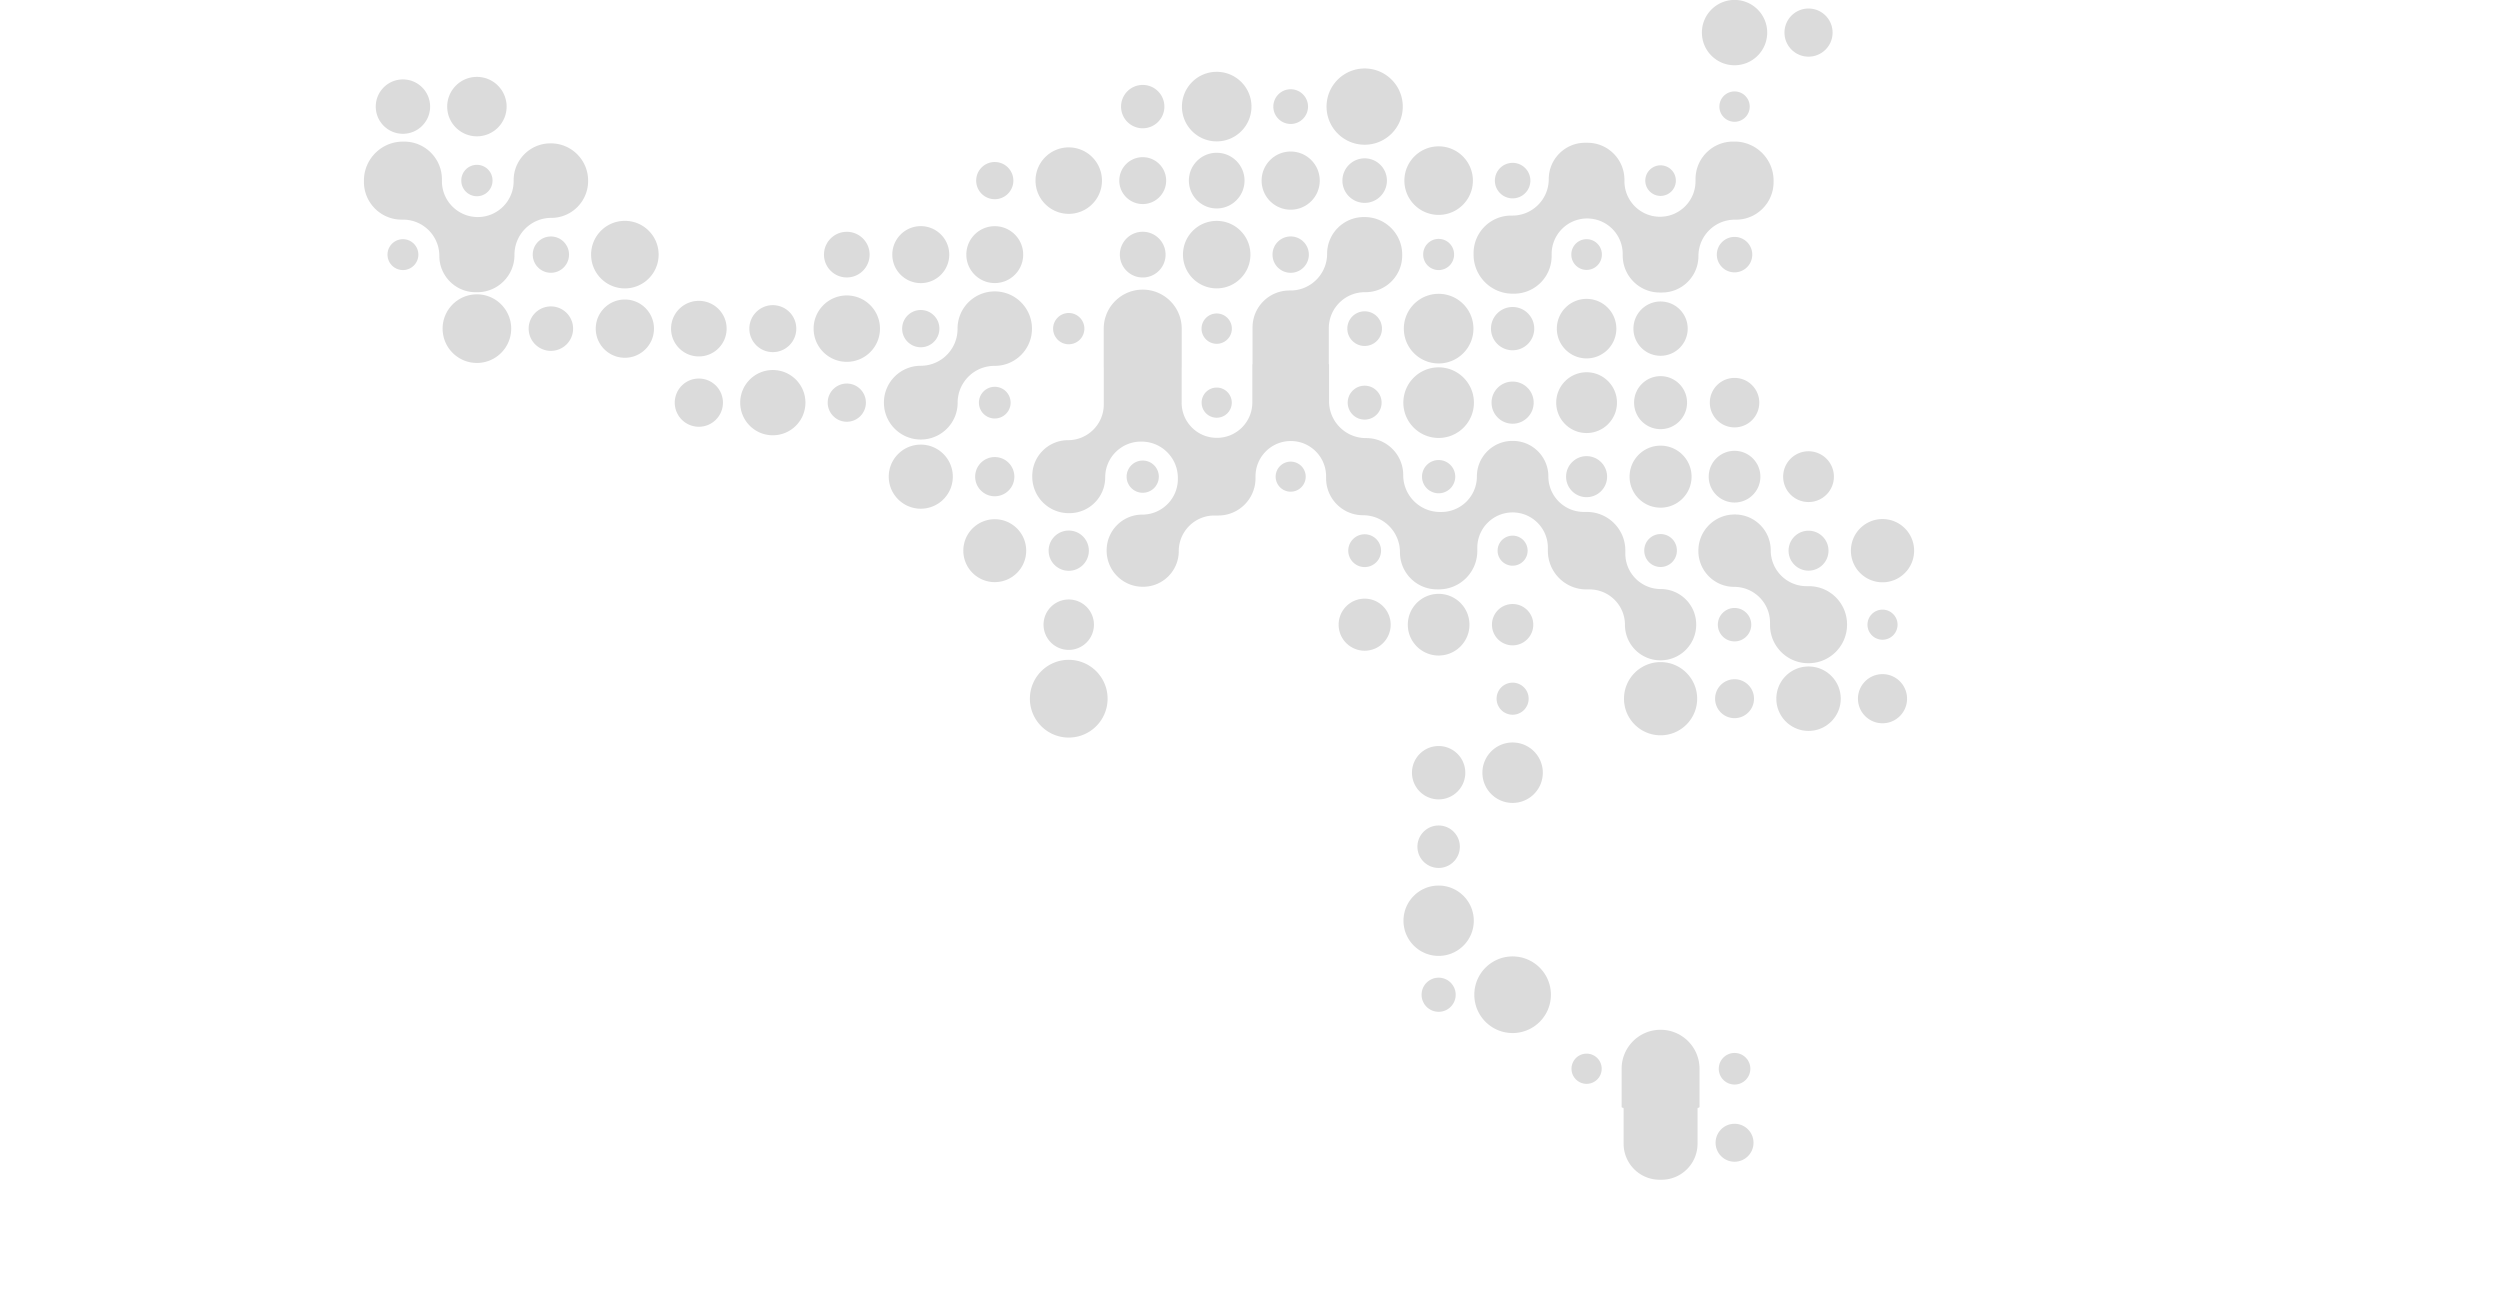 <svg xmlns="http://www.w3.org/2000/svg" width="1360" height="709" fill="none"><g clip-path="url(#a)"><path fill="#393939" d="M903.877 641.775h-1.049c-10.815 0-19.582-8.771-19.582-19.59v-19.049a.54.54 0 0 0-.54-.541.54.54 0 0 1-.541-.541v-20.655c0-11.707 9.486-21.198 21.187-21.198 11.702 0 21.188 9.491 21.188 21.198v20.655a.54.54 0 0 1-.541.541.54.54 0 0 0-.54.541v19.049c0 10.819-8.767 19.59-19.582 19.59Zm39.721-9.796c-5.697 0-10.314-4.621-10.314-10.318 0-5.699 4.617-10.318 10.314-10.318 5.695 0 10.312 4.619 10.312 10.318 0 5.697-4.617 10.318-10.312 10.318Zm0-41.991a8.588 8.588 0 0 1-8.587-8.589 8.588 8.588 0 0 1 8.587-8.589c4.74 0 8.585 3.845 8.585 8.589s-3.845 8.589-8.585 8.589Zm-80.49-.375a8.214 8.214 0 0 1-8.212-8.214c0-4.537 3.677-8.216 8.212-8.216s8.211 3.679 8.211 8.216a8.213 8.213 0 0 1-8.211 8.214Zm-40.245-27.635c-11.505 0-20.833-9.331-20.833-20.841 0-11.511 9.328-20.842 20.833-20.842 11.506 0 20.833 9.331 20.833 20.842 0 11.51-9.327 20.841-20.833 20.841Zm-40.244-11.563c-5.123 0-9.275-4.154-9.275-9.278 0-5.125 4.152-9.279 9.275-9.279 5.122 0 9.274 4.154 9.274 9.279 0 5.124-4.152 9.278-9.274 9.278Zm0-30.412c-10.56 0-19.121-8.563-19.121-19.128 0-10.564 8.561-19.129 19.121-19.129 10.56 0 19.12 8.565 19.12 19.129 0 10.565-8.56 19.128-19.12 19.128Zm0-47.846c-6.374 0-11.54-5.168-11.54-11.543 0-6.377 5.166-11.546 11.54-11.546 6.373 0 11.539 5.169 11.539 11.546 0 6.375-5.166 11.543-11.539 11.543Zm40.244-35.369c-9.074 0-16.43-7.359-16.43-16.436 0-9.079 7.356-16.438 16.43-16.438s16.43 7.359 16.43 16.438c0 9.077-7.356 16.436-16.43 16.436Zm-40.244-1.926c-8.011 0-14.505-6.496-14.505-14.51 0-8.015 6.494-14.512 14.505-14.512 8.01 0 14.504 6.497 14.504 14.512 0 8.014-6.494 14.51-14.504 14.51Zm-201.223-33.628c-11.674 0-21.135-9.467-21.135-21.144 0-11.677 9.461-21.144 21.135-21.144 11.673 0 21.135 9.467 21.135 21.144 0 11.677-9.462 21.144-21.135 21.144Zm321.956-1.236c-10.99 0-19.9-8.914-19.9-19.908 0-10.996 8.91-19.91 19.9-19.91 10.991 0 19.9 8.914 19.9 19.91 0 10.994-8.909 19.908-19.9 19.908Zm80.49-2.387c-9.673 0-17.514-7.845-17.514-17.521 0-9.678 7.841-17.522 17.514-17.522 9.672 0 17.518 7.844 17.518 17.522 0 9.676-7.846 17.521-17.518 17.521Zm40.248-4.159c-7.38 0-13.36-5.983-13.36-13.362 0-7.381 5.98-13.364 13.36-13.364 7.37 0 13.35 5.983 13.35 13.364 0 7.379-5.98 13.362-13.35 13.362Zm-80.492-2.777c-5.846 0-10.583-4.739-10.583-10.585 0-5.846 4.737-10.587 10.583-10.587 5.843 0 10.581 4.741 10.581 10.587s-4.738 10.585-10.581 10.585Zm-120.735-1.864a8.719 8.719 0 0 1-8.718-8.721c0-4.818 3.903-8.722 8.718-8.722 4.815 0 8.718 3.904 8.718 8.722a8.719 8.719 0 0 1-8.718 8.721Zm160.979-28.029h-.19c-11.463 0-20.756-9.296-20.756-20.764v-1.268c0-10.769-8.726-19.497-19.489-19.497s-19.489-8.73-19.489-19.496v-.191c0-10.873 8.811-19.686 19.68-19.686h.19c10.762 0 19.488 8.728 19.488 19.496 0 10.768 8.724 19.497 19.488 19.497h1.268c11.463 0 20.758 9.297 20.758 20.765v.19c0 11.572-9.381 20.954-20.948 20.954Zm-80.49-1.572h-.096c-10.647 0-19.278-8.634-19.278-19.285s-8.631-19.286-19.277-19.286h-1.724c-11.561 0-20.933-9.376-20.933-20.942v-1.741c0-10.605-8.593-19.201-19.192-19.201-10.6 0-19.192 8.596-19.192 19.201v1.729c0 11.56-9.367 20.93-20.922 20.93h-1.005c-11.131 0-20.155-9.027-20.155-20.163v-.067c0-11.1-8.994-20.098-20.089-20.098-11.095 0-20.089-8.998-20.089-20.097v-1.065c0-10.608-8.596-19.207-19.199-19.207-10.603 0-19.199 8.599-19.199 19.207v1.049c0 11.187-9.065 20.257-20.248 20.257h-2.129c-10.698 0-19.371 8.676-19.371 19.379 0 10.703-8.672 19.378-19.371 19.378h-.242c-10.834 0-19.615-8.785-19.615-19.622v-.243c0-10.703 8.673-19.379 19.371-19.379 10.698 0 19.371-8.677 19.371-19.38v-.563c0-10.921-8.85-19.775-19.767-19.775h-.311c-10.744 0-19.455 8.714-19.455 19.463s-8.71 19.463-19.454 19.463h-.385c-10.958 0-19.84-8.886-19.84-19.847v-.387c0-10.749 8.71-19.462 19.454-19.462 10.746 0 19.456-8.714 19.456-19.463v-19.97a.02.02 0 0 0-.02-.02.02.02 0 0 1-.019-.019V178.78c0-11.72 9.497-21.222 21.214-21.222 11.715 0 21.213 9.502 21.213 21.222v21.204c0 .01-.009.019-.02.019-.01 0-.019.009-.019.02v19.067c0 10.543 8.542 19.088 19.079 19.088h.145c10.617 0 19.224-8.611 19.224-19.232V198.23c0-.035.028-.063.063-.063a.063.063 0 0 0 .063-.063v-20.005c0-11.083 8.981-20.068 20.059-20.068h.538c11.026 0 19.964-8.942 19.964-19.972 0-11.031 8.938-19.973 19.964-19.973h.46c11.28 0 20.424 9.148 20.424 20.433v.46c0 11.03-8.938 19.972-19.964 19.972h-.365c-10.824 0-19.599 8.779-19.599 19.608v19.545c0 .035.028.063.063.063.034 0 .063.028.063.063v20.014c0 11.089 8.985 20.077 20.068 20.077h.195c11.095 0 20.089 8.997 20.089 20.098v.052c0 11.071 8.971 20.045 20.036 20.045h.713c10.672 0 19.324-8.654 19.324-19.332 0-10.676 8.651-19.331 19.323-19.331h.25c10.666 0 19.312 8.651 19.312 19.319 0 10.67 8.646 19.322 19.311 19.322h1.622c11.561 0 20.933 9.374 20.933 20.94v1.725c0 10.652 8.631 19.286 19.277 19.286 10.647 0 19.278 8.634 19.278 19.285v.098c0 10.704-8.675 19.382-19.375 19.382Zm-120.733-2.607c-9.261 0-16.768-7.51-16.768-16.775 0-9.265 7.507-16.775 16.768-16.775 9.26 0 16.768 7.51 16.768 16.775 0 9.265-7.508 16.775-16.768 16.775Zm-40.245-2.616c-7.816 0-14.152-6.34-14.152-14.159 0-7.82 6.336-14.158 14.152-14.158 7.816 0 14.152 6.338 14.152 14.158 0 7.819-6.336 14.159-14.152 14.159Zm-160.978-.449c-7.569 0-13.704-6.139-13.704-13.71 0-7.572 6.135-13.71 13.704-13.71 7.568 0 13.704 6.138 13.704 13.71 0 7.571-6.136 13.71-13.704 13.71Zm241.467-2.471c-6.205 0-11.235-5.032-11.235-11.239 0-6.208 5.03-11.24 11.235-11.24 6.205 0 11.236 5.032 11.236 11.24 0 6.207-5.031 11.239-11.236 11.239Zm120.735-2.149c-5.018 0-9.087-4.07-9.087-9.09s4.069-9.091 9.087-9.091 9.085 4.071 9.085 9.091-4.067 9.09-9.085 9.09Zm80.492-.907a8.18 8.18 0 0 1-8.18-8.183 8.181 8.181 0 0 1 8.18-8.184c4.51 0 8.18 3.665 8.18 8.184 0 4.52-3.67 8.183-8.18 8.183Zm0-31.246c-9.5 0-17.2-7.701-17.2-17.199 0-9.499 7.7-17.198 17.2-17.198 9.49 0 17.19 7.699 17.19 17.198 0 9.498-7.7 17.199-17.19 17.199Zm-482.938-.093c-9.445 0-17.101-7.658-17.101-17.106 0-9.449 7.656-17.107 17.101-17.107 9.443 0 17.098 7.658 17.098 17.107 0 9.448-7.655 17.106-17.098 17.106Zm40.244-6.161c-6.042 0-10.942-4.899-10.942-10.945 0-6.045 4.9-10.946 10.942-10.946 6.043 0 10.941 4.901 10.941 10.946 0 6.046-4.898 10.945-10.941 10.945Zm402.446-.08c-5.999 0-10.861-4.864-10.861-10.865 0-6.002 4.862-10.866 10.861-10.866 5.998 0 10.86 4.864 10.86 10.866 0 6.001-4.862 10.865-10.86 10.865Zm-241.468-1.948c-4.923 0-8.914-3.992-8.914-8.917s3.991-8.918 8.914-8.918 8.914 3.993 8.914 8.918c0 4.925-3.991 8.917-8.914 8.917Zm160.978-.044c-4.898 0-8.868-3.973-8.868-8.873a8.87 8.87 0 1 1 17.737 0c0 4.9-3.97 8.873-8.869 8.873Zm-80.489-.701c-4.511 0-8.168-3.66-8.168-8.172a8.17 8.17 0 0 1 8.168-8.171 8.17 8.17 0 0 1 8.168 8.171c0 4.512-3.657 8.172-8.168 8.172Zm-321.956-31.002c-9.625 0-17.425-7.804-17.425-17.431 0-9.628 7.8-17.433 17.425-17.433 9.623 0 17.424 7.805 17.424 17.433 0 9.627-7.801 17.431-17.424 17.431Zm402.445-.563c-9.312 0-16.861-7.553-16.861-16.868 0-9.317 7.549-16.869 16.861-16.869 9.312 0 16.862 7.552 16.862 16.869 0 9.315-7.55 16.868-16.862 16.868Zm40.246-2.808c-7.763 0-14.055-6.296-14.055-14.06 0-7.766 6.292-14.061 14.055-14.061 7.76 0 14.054 6.295 14.054 14.061 0 7.764-6.294 14.06-14.054 14.06Zm40.244-.254c-7.623 0-13.802-6.182-13.802-13.806 0-7.626 6.179-13.808 13.802-13.808 7.621 0 13.801 6.182 13.801 13.808 0 7.624-6.18 13.806-13.801 13.806Zm-120.734-2.651c-6.159 0-11.153-4.994-11.153-11.155 0-6.163 4.994-11.158 11.153-11.158 6.159 0 11.152 4.995 11.152 11.158 0 6.161-4.993 11.155-11.152 11.155Zm-321.956-.493c-5.887 0-10.659-4.775-10.659-10.662 0-5.89 4.772-10.663 10.659-10.663 5.885 0 10.658 4.773 10.658 10.663 0 5.887-4.773 10.662-10.658 10.662Zm241.467-1.622c-4.991 0-9.037-4.049-9.037-9.04 0-4.994 4.046-9.041 9.037-9.041 4.99 0 9.036 4.047 9.036 9.041 0 4.991-4.046 9.04-9.036 9.04Zm-160.978-.278c-4.838 0-8.759-3.924-8.759-8.762a8.76 8.76 0 0 1 8.759-8.763c4.837 0 8.758 3.922 8.758 8.763 0 4.838-3.921 8.762-8.758 8.762Zm80.488-.585a8.176 8.176 0 0 1-8.174-8.177 8.176 8.176 0 0 1 8.174-8.179 8.176 8.176 0 0 1 8.175 8.179 8.176 8.176 0 0 1-8.175 8.177Zm-201.197-28.381h-.025c-11.074 0-20.051-8.981-20.051-20.059v-.025c0-11.064 8.965-20.034 20.026-20.034 11.059 0 20.024-8.969 20.024-20.033v-.195c0-11.172 9.053-20.228 20.22-20.228h.026c11.18 0 20.244 9.068 20.244 20.253v.026c0 11.172-9.053 20.228-20.219 20.228h-.196c-11.059 0-20.024 8.97-20.024 20.034 0 11.064-8.966 20.033-20.025 20.033Zm281.687-.857c-10.6 0-19.193-8.598-19.193-19.202 0-10.604 8.593-19.201 19.193-19.201 10.6 0 19.192 8.597 19.192 19.201 0 10.604-8.592 19.202-19.192 19.202Zm-362.201-1.453c-9.798 0-17.742-7.946-17.742-17.749 0-9.802 7.944-17.749 17.742-17.749 9.798 0 17.74 7.947 17.74 17.749 0 9.803-7.942 17.749-17.74 17.749Zm442.69-1.217c-9.127 0-16.525-7.402-16.525-16.532 0-9.13 7.398-16.532 16.525-16.532 9.126 0 16.525 7.402 16.525 16.532 0 9.13-7.399 16.532-16.525 16.532Zm40.244-2.119c-7.956 0-14.406-6.453-14.406-14.413s6.45-14.412 14.406-14.412c7.957 0 14.407 6.452 14.407 14.412 0 7.96-6.45 14.413-14.407 14.413Zm40.246-.954c-7.432 0-13.455-6.025-13.455-13.459 0-7.433 6.023-13.459 13.455-13.459 7.429 0 13.453 6.026 13.453 13.459 0 7.434-6.024 13.459-13.453 13.459Zm-563.425-.344c-7.241 0-13.11-5.872-13.11-13.115s5.869-13.114 13.11-13.114c7.24 0 13.109 5.871 13.109 13.114s-5.869 13.115-13.109 13.115Zm442.69-1.657c-6.326 0-11.454-5.129-11.454-11.458 0-6.328 5.128-11.458 11.454-11.458 6.326 0 11.454 5.13 11.454 11.458 0 6.329-5.128 11.458-11.454 11.458Zm-362.201-1.066c-5.736 0-10.387-4.653-10.387-10.392s4.651-10.391 10.387-10.391c5.736 0 10.387 4.652 10.387 10.391s-4.651 10.392-10.387 10.392Zm281.712-1.167c-5.092 0-9.22-4.13-9.22-9.225 0-5.094 4.128-9.224 9.22-9.224 5.092 0 9.22 4.13 9.22 9.224 0 5.095-4.128 9.225-9.22 9.225Zm-201.222-.601a8.623 8.623 0 0 1-8.621-8.624 8.623 8.623 0 0 1 8.621-8.624c4.761 0 8.62 3.861 8.62 8.624s-3.859 8.624-8.62 8.624Zm120.733-.419a8.204 8.204 0 0 1-8.201-8.205 8.203 8.203 0 0 1 8.201-8.204 8.203 8.203 0 0 1 8.201 8.204 8.204 8.204 0 0 1-8.201 8.205Zm120.734-29.529c-10.455 0-18.93-8.478-18.93-18.938 0-10.459 8.475-18.938 18.93-18.938 10.454 0 18.929 8.479 18.929 18.938 0 10.46-8.475 18.938-18.929 18.938Zm-523.18-.275c-10.303 0-18.655-8.356-18.655-18.663s8.352-18.662 18.655-18.662c10.302 0 18.654 8.355 18.654 18.662 0 10.307-8.352 18.663-18.654 18.663Zm201.223-.606c-9.969 0-18.049-8.084-18.049-18.057 0-9.972 8.08-18.057 18.049-18.057 9.968 0 18.05 8.085 18.05 18.057 0 9.973-8.082 18.057-18.05 18.057Zm402.446-1.866c-8.938 0-16.184-7.249-16.184-16.191 0-8.941 7.246-16.19 16.184-16.19s16.183 7.249 16.183 16.19c0 8.942-7.245 16.191-16.183 16.191Zm-523.179-.346c-8.747 0-15.838-7.094-15.838-15.845 0-8.75 7.091-15.844 15.838-15.844 8.746 0 15.836 7.094 15.836 15.844 0 8.751-7.09 15.845-15.836 15.845Zm40.244-.726c-8.347 0-15.113-6.769-15.113-15.119 0-8.349 6.766-15.118 15.113-15.118 8.346 0 15.112 6.769 15.112 15.118 0 8.35-6.766 15.119-15.112 15.119Zm523.179-.353c-8.151 0-14.759-6.611-14.759-14.766 0-8.154 6.608-14.765 14.759-14.765 8.152 0 14.76 6.611 14.76 14.765 0 8.155-6.608 14.766-14.76 14.766Zm-482.934-1.991c-7.053 0-12.77-5.719-12.77-12.775 0-7.055 5.717-12.774 12.77-12.774 7.051 0 12.768 5.719 12.768 12.774 0 7.056-5.717 12.775-12.768 12.775Zm-120.734-.685c-6.675 0-12.085-5.413-12.085-12.09 0-6.676 5.41-12.089 12.085-12.089 6.674 0 12.084 5.413 12.084 12.089 0 6.677-5.41 12.09-12.084 12.09Zm523.179-.32c-6.497 0-11.765-5.269-11.765-11.77 0-6.5 5.268-11.769 11.765-11.769 6.498 0 11.765 5.269 11.765 11.769 0 6.501-5.267 11.77-11.765 11.77Zm-321.956-1.637c-5.594 0-10.129-4.536-10.129-10.133 0-5.596 4.535-10.132 10.129-10.132 5.593 0 10.128 4.536 10.128 10.132 0 5.597-4.535 10.133-10.128 10.133Zm241.467-.708c-5.203 0-9.42-4.22-9.42-9.425 0-5.205 4.217-9.424 9.42-9.424s9.421 4.219 9.421 9.424c0 5.205-4.218 9.425-9.421 9.425Zm-160.978-.921a8.501 8.501 0 0 1-8.5-8.504c0-4.696 3.805-8.504 8.5-8.504 4.694 0 8.501 3.808 8.501 8.504a8.503 8.503 0 0 1-8.501 8.504Zm80.489-.254a8.248 8.248 0 0 1-8.246-8.25 8.248 8.248 0 0 1 8.246-8.249c4.554 0 8.245 3.694 8.245 8.249 0 4.556-3.691 8.25-8.245 8.25Zm161.766-27.269h-.788c-11.727 0-21.233-9.511-21.233-21.242v-.788c0-11.297 9.154-20.455 20.446-20.455h.647c10.935 0 19.799-8.868 19.799-19.807 0-10.939 8.864-19.807 19.798-19.807h1.257c11.11 0 20.117 9.01 20.117 20.126v.782c0 10.683 8.656 19.343 19.334 19.343 10.679 0 19.335-8.66 19.335-19.343v-1.106c0-11.295 9.152-20.45 20.442-20.45h.793c11.727 0 21.233 9.51 21.233 21.243v.793c0 11.294-9.151 20.45-20.44 20.45h-.639c-10.937 0-19.803 8.87-19.803 19.812 0 10.942-8.866 19.812-19.804 19.812h-1.262c-11.116 0-20.127-9.015-20.127-20.136v-.799c0-10.679-8.654-19.337-19.33-19.337-10.675 0-19.329 8.658-19.329 19.337v1.117c0 11.297-9.154 20.455-20.446 20.455Zm-563.987-.798h-.929c-10.898 0-19.731-8.838-19.731-19.741 0-10.902-8.835-19.74-19.733-19.74h-.78c-11.329 0-20.513-9.188-20.513-20.522v-.703c0-11.722 9.5-21.225 21.217-21.225h.702c11.33 0 20.513 9.188 20.513 20.521v1.005c0 10.779 8.734 19.516 19.508 19.516s19.507-8.737 19.507-19.516v-.526c0-11.069 8.97-20.042 20.033-20.042h.226c11.188 0 20.257 9.074 20.257 20.267v.225c0 11.069-8.969 20.042-20.033 20.042-11.065 0-20.033 8.973-20.033 20.042v.177c0 11.167-9.05 20.22-20.211 20.22Zm80.265-2.069c-10.145 0-18.369-8.227-18.369-18.375 0-10.149 8.224-18.376 18.369-18.376 10.144 0 18.367 8.227 18.367 18.376 0 10.148-8.223 18.375-18.367 18.375Zm321.956-.02c-10.133 0-18.348-8.218-18.348-18.355 0-10.138 8.215-18.356 18.348-18.356s18.347 8.218 18.347 18.356c0 10.137-8.214 18.355-18.347 18.355Zm-160.978-2.86c-8.554 0-15.489-6.938-15.489-15.495 0-8.558 6.935-15.495 15.489-15.495 8.554 0 15.487 6.937 15.487 15.495 0 8.557-6.933 15.495-15.487 15.495Zm40.245-.025c-8.541 0-15.464-6.926-15.464-15.47s6.923-15.471 15.464-15.471c8.54 0 15.463 6.927 15.463 15.471s-6.923 15.47-15.463 15.47Zm80.489-3.03c-6.869 0-12.436-5.57-12.436-12.44 0-6.871 5.567-12.44 12.436-12.44 6.867 0 12.434 5.569 12.434 12.44 0 6.87-5.567 12.44-12.434 12.44Zm-160.979-.024c-6.855 0-12.412-5.559-12.412-12.416 0-6.858 5.557-12.417 12.412-12.417 6.854 0 12.411 5.559 12.411 12.417 0 6.857-5.557 12.416-12.411 12.416Zm241.467-2.529c-5.458 0-9.882-4.427-9.882-9.887 0-5.461 4.424-9.888 9.882-9.888 5.459 0 9.883 4.427 9.883 9.888 0 5.46-4.424 9.887-9.883 9.887Zm-402.445-.017c-5.45 0-9.867-4.419-9.867-9.87 0-5.452 4.417-9.871 9.867-9.871 5.449 0 9.865 4.419 9.865 9.871 0 5.451-4.416 9.87-9.865 9.87Zm643.914-.23c-5.323 0-9.637-4.316-9.637-9.64 0-5.324 4.314-9.64 9.637-9.64 5.32 0 9.635 4.316 9.635 9.64 0 5.324-4.315 9.64-9.635 9.64Zm-160.979-1.239a8.4 8.4 0 0 1-8.399-8.401 8.4 8.4 0 1 1 16.797 0 8.4 8.4 0 0 1-8.398 8.401Zm-563.424-.006a8.394 8.394 0 0 1-8.392-8.395 8.394 8.394 0 0 1 8.392-8.396c4.633 0 8.39 3.759 8.39 8.396 0 4.636-3.757 8.395-8.39 8.395Zm643.913-.082a8.312 8.312 0 0 1-8.31-8.313 8.31 8.31 0 1 1 16.619 0 8.311 8.311 0 0 1-8.309 8.313ZM782.619 116.9c-10.292 0-18.635-8.347-18.635-18.643 0-10.296 8.343-18.643 18.635-18.643 10.291 0 18.635 8.347 18.635 18.643 0 10.296-8.344 18.643-18.635 18.643Zm-201.223-.565c-9.981 0-18.071-8.094-18.071-18.078s8.09-18.078 18.071-18.078c9.98 0 18.07 8.094 18.07 18.078s-8.09 18.078-18.07 18.078Zm120.733-2.258c-8.733 0-15.813-7.083-15.813-15.82s7.08-15.82 15.813-15.82c8.734 0 15.814 7.083 15.814 15.82s-7.08 15.82-15.814 15.82Zm-40.244-.677c-8.36 0-15.137-6.78-15.137-15.143 0-8.364 6.777-15.143 15.137-15.143s15.137 6.78 15.137 15.143-6.777 15.143-15.137 15.143Zm-40.244-2.392c-7.039 0-12.746-5.709-12.746-12.751s5.707-12.75 12.746-12.75c7.038 0 12.745 5.708 12.745 12.75s-5.707 12.751-12.745 12.751Zm120.733-.639c-6.686 0-12.107-5.423-12.107-12.112 0-6.69 5.421-12.112 12.107-12.112 6.686 0 12.107 5.423 12.107 12.112s-5.421 12.112-12.107 12.112Zm-201.222-1.997c-5.586 0-10.112-4.529-10.112-10.115 0-5.587 4.526-10.115 10.112-10.115 5.583 0 10.11 4.529 10.11 10.115s-4.527 10.115-10.11 10.115Zm281.711-.459c-5.33 0-9.651-4.323-9.651-9.656s4.321-9.656 9.651-9.656c5.331 0 9.652 4.323 9.652 9.656s-4.321 9.656-9.652 9.656Zm-563.424-1.16a8.494 8.494 0 0 1-8.493-8.496 8.493 8.493 0 1 1 16.985 0c0 4.692-3.802 8.496-8.492 8.496Zm643.913-.178a8.316 8.316 0 0 1-8.314-8.318 8.316 8.316 0 0 1 8.314-8.318 8.317 8.317 0 0 1 8.315 8.318 8.317 8.317 0 0 1-8.315 8.318Zm-160.978-27.84c-11.449 0-20.731-9.286-20.731-20.74 0-11.454 9.282-20.74 20.731-20.74 11.449 0 20.731 9.286 20.731 20.74 0 11.454-9.282 20.74-20.731 20.74Zm-80.489-1.82c-10.445 0-18.911-8.471-18.911-18.92 0-10.449 8.466-18.92 18.911-18.92 10.444 0 18.911 8.471 18.911 18.92 0 10.449-8.467 18.92-18.911 18.92ZM259.439 74.16c-8.925 0-16.16-7.238-16.16-16.166s7.235-16.166 16.16-16.166c8.924 0 16.159 7.238 16.159 16.166s-7.235 16.166-16.159 16.166Zm-40.244-1.376c-8.166 0-14.785-6.621-14.785-14.79 0-8.168 6.619-14.79 14.785-14.79 8.165 0 14.783 6.622 14.783 14.79 0 8.169-6.618 14.79-14.783 14.79Zm402.446-2.998c-6.511 0-11.787-5.28-11.787-11.792s5.276-11.792 11.787-11.792c6.509 0 11.786 5.28 11.786 11.792s-5.277 11.792-11.786 11.792Zm80.488-2.353c-5.21 0-9.435-4.226-9.435-9.439s4.225-9.439 9.435-9.439c5.211 0 9.435 4.226 9.435 9.44 0 5.212-4.224 9.438-9.435 9.438Zm241.469-1.186a8.251 8.251 0 0 1-8.25-8.253 8.251 8.251 0 0 1 8.25-8.253 8.25 8.25 0 0 1 8.249 8.253 8.25 8.25 0 0 1-8.249 8.253Zm0-30.744c-9.811 0-17.764-7.956-17.764-17.77 0-9.815 7.953-17.771 17.764-17.771 9.81 0 17.762 7.956 17.762 17.77 0 9.815-7.952 17.77-17.762 17.77Zm40.244-4.68c-7.227 0-13.086-5.861-13.086-13.09 0-7.23 5.859-13.091 13.086-13.091 7.226 0 13.085 5.86 13.085 13.09 0 7.23-5.859 13.09-13.085 13.09Zm0-42.98c-5.726 0-10.368-4.644-10.368-10.373 0-5.728 4.642-10.372 10.368-10.372 5.727 0 10.369 4.644 10.369 10.372 0 5.73-4.642 10.373-10.369 10.373Zm.054-29.447h-.054c-11.697 0-21.178-9.486-21.178-21.187v-.055c0-11.671 9.457-21.132 21.123-21.132h2.004c10.56 0 19.119-8.565 19.119-19.13 0-10.564 8.56-19.128 19.12-19.128h.06c10.59 0 19.17 8.589 19.17 19.183v.054c0 10.564-8.56 19.13-19.12 19.13s-19.12 8.563-19.12 19.128v2.004c0 11.671-9.458 21.133-21.124 21.133Zm121.014-1.114h-.67c-10.9 0-19.73-8.836-19.73-19.734V-81.79a.4.4 0 0 0-.4-.396.397.397 0 0 1-.39-.397v-20.47c0-11.524 9.34-20.868 20.86-20.868s20.85 9.344 20.85 20.868v20.47a.39.39 0 0 1-.39.397.4.4 0 0 0-.4.396v19.338c0 10.898-8.83 19.733-19.73 19.733Zm-80.82-11.458a8.61 8.61 0 0 1-8.61-8.615 8.61 8.61 0 1 1 17.22 0c0 4.758-3.86 8.615-8.61 8.615Zm40.24-39.639c-5.1 0-9.23-4.136-9.23-9.238 0-5.102 4.13-9.238 9.23-9.238 5.1 0 9.23 4.136 9.23 9.238 0 5.102-4.13 9.238-9.23 9.238Zm80.49-1.03c-4.53 0-8.2-3.676-8.2-8.208s3.67-8.207 8.2-8.207c4.53 0 8.2 3.675 8.2 8.207 0 4.532-3.67 8.207-8.2 8.207Z" opacity=".18"/></g><defs><clipPath id="a"><rect width="1360" height="709" fill="#fff" rx="4"/></clipPath></defs></svg>